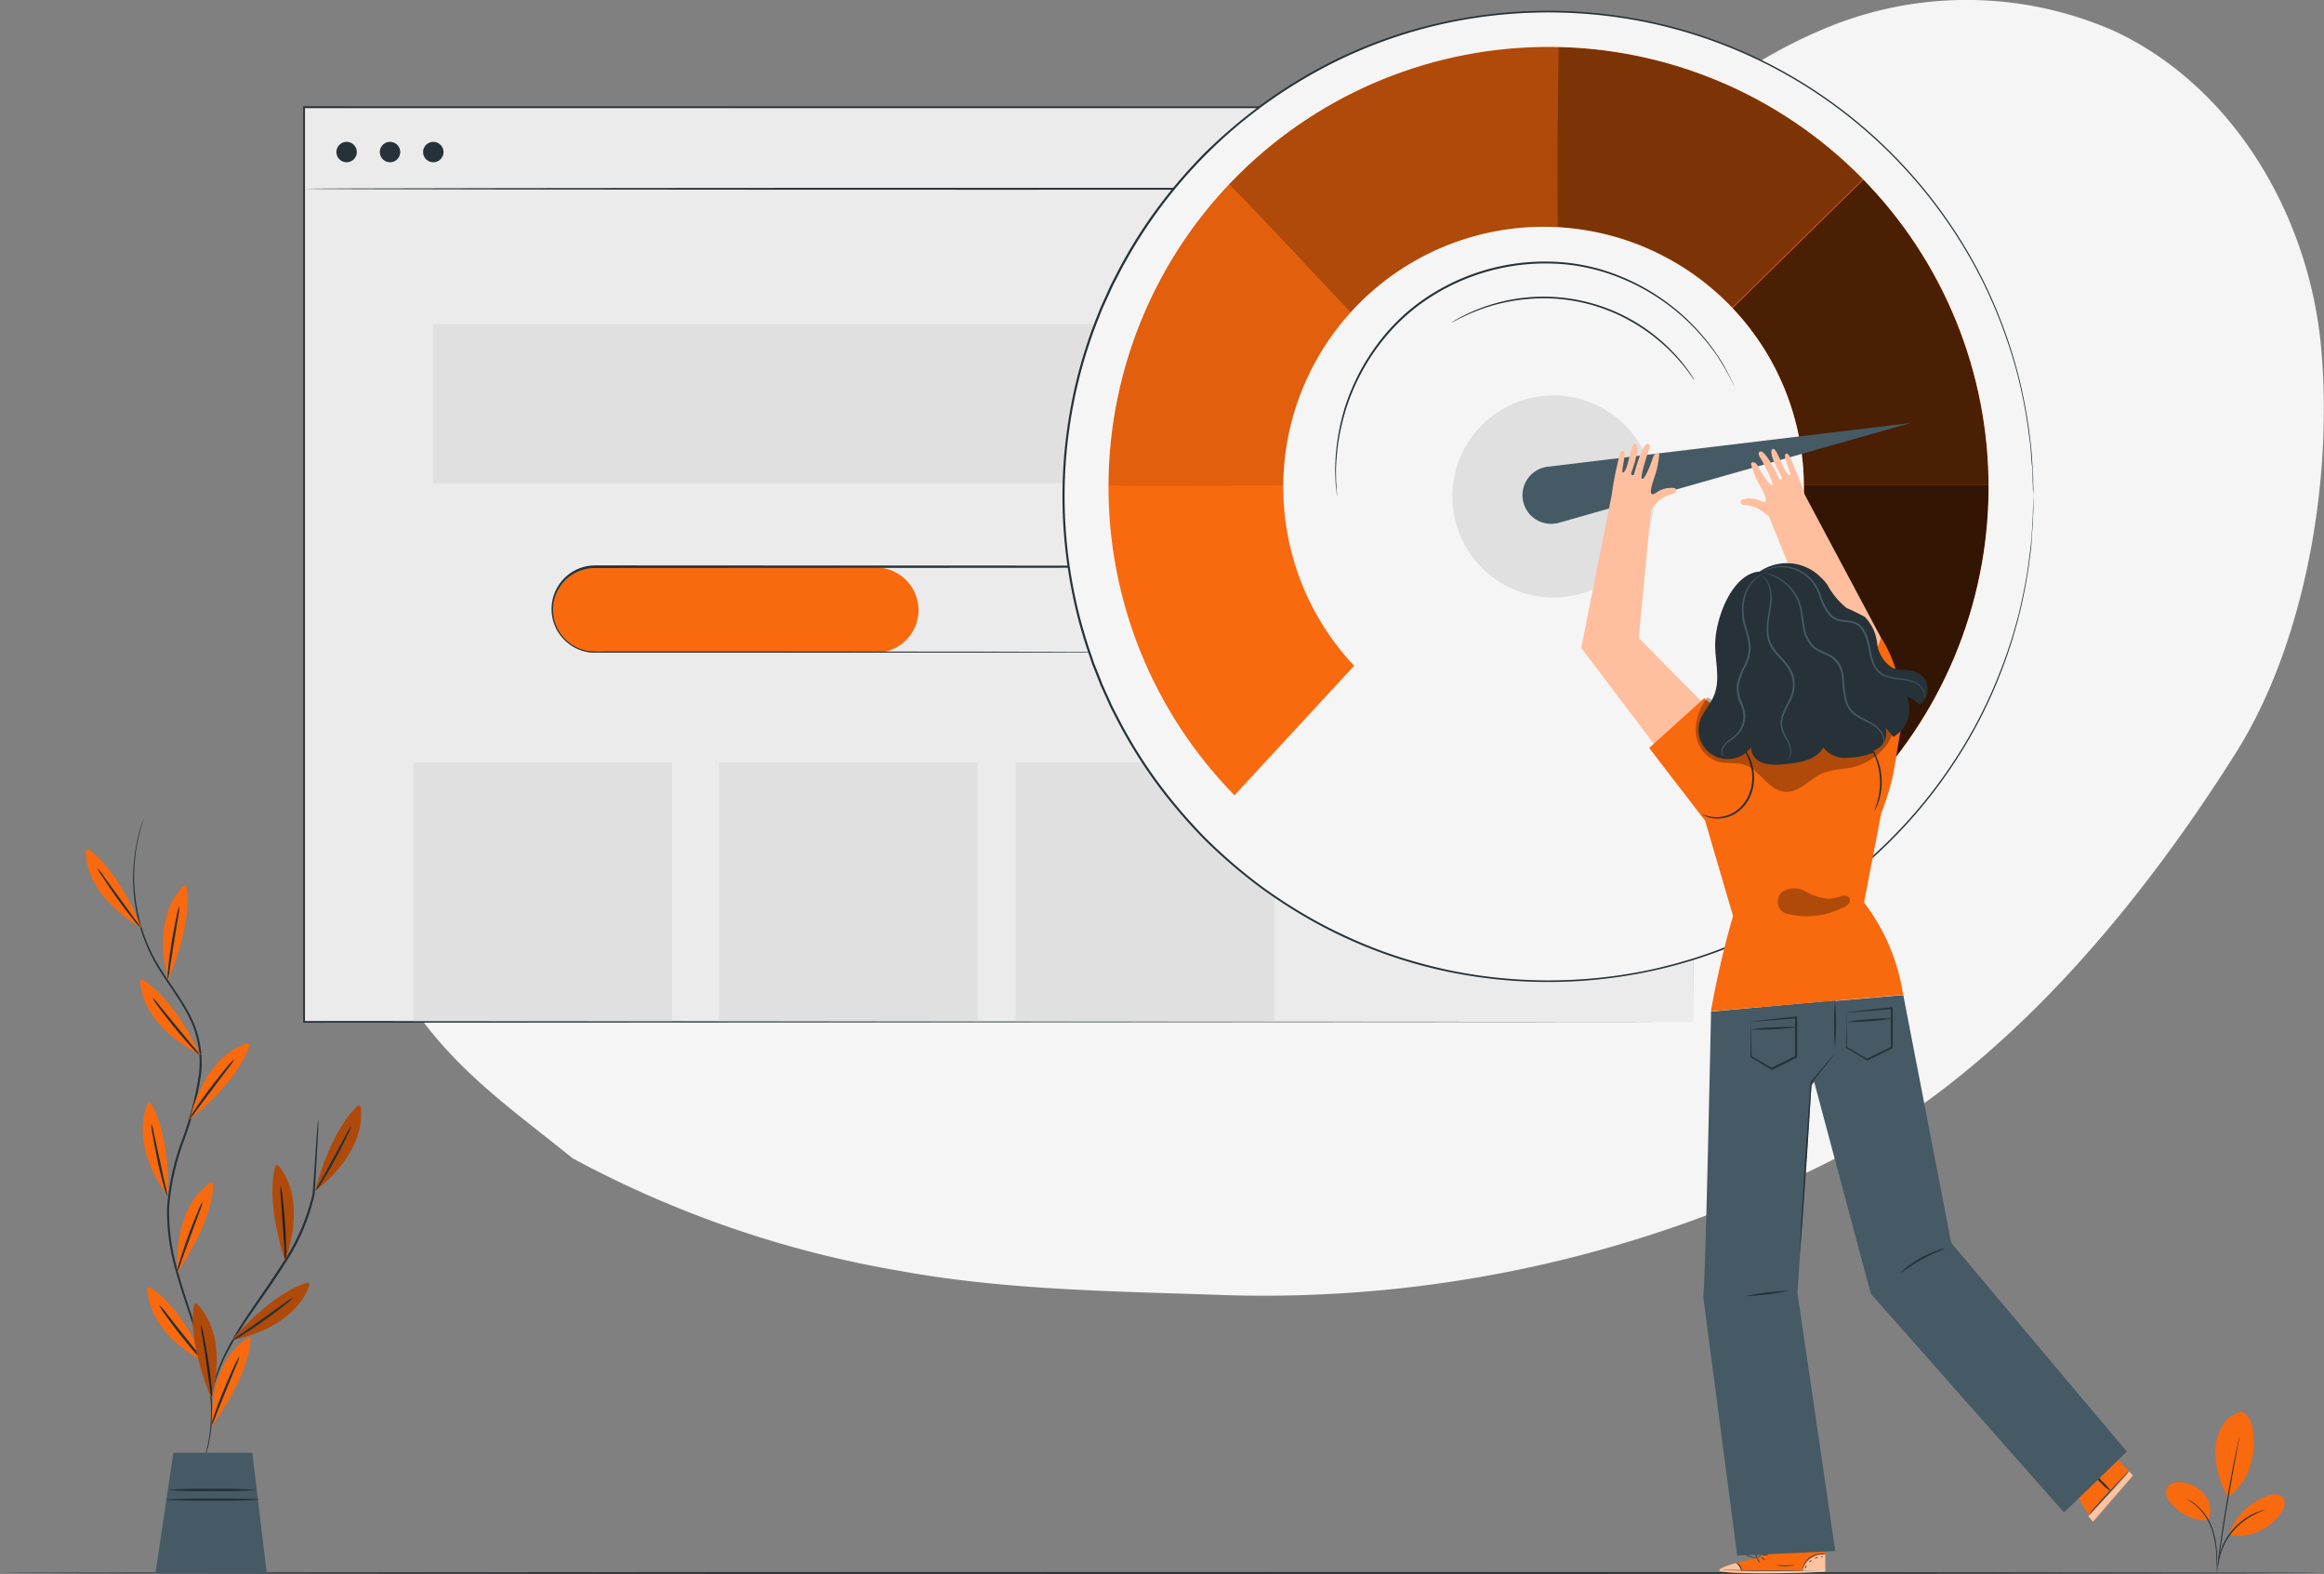 <svg xmlns="http://www.w3.org/2000/svg" xmlns:xlink="http://www.w3.org/1999/xlink" width="190.387" height="128.923" viewBox="0 0 190.387 128.923">
  <rect x="0" y="0" width="190.387" height="128.923" fill="#808080" stroke="none"/>
  <defs>
    <clipPath id="clip-path">
      <path id="Path_8520" data-name="Path 8520" d="M371.693,111.714a21.326,21.326,0,1,1,30.586.463l10.733,10.479a36.049,36.049,0,1,0-51.122-.333Z" transform="translate(-351.567 -61.022)" fill="none"/>
    </clipPath>
  </defs>
  <g id="Fast_loading-pana_2_" data-name="Fast loading-pana (2)" transform="translate(-51.37 -48.325)">
    <g id="background-simple--inject-1" transform="translate(79.752 48.325)">
      <g id="Group_8726" data-name="Group 8726" transform="translate(12.489 108.907)" opacity="0.4">
        <path id="Path_8493" data-name="Path 8493" d="M186.91,408.746h0l-.43-.4Z" transform="translate(-186.48 -408.35)" fill="#f5f5f5"/>
      </g>
      <path id="Path_8494" data-name="Path 8494" d="M290.081,50.895a30.014,30.014,0,0,0-22.863-.6,40.624,40.624,0,0,0-18.292,14.181c-4.235,5.714-7.32,12.469-12.917,16.852-7.9,6.189-18.936,6.238-28.87,4.84s-21.846-4.71-31.844-5.569c-12.947-1.1-29.645,11.132-30.077,27.588-.569,22.055,9.662,27.815,18.5,35.014a87.091,87.091,0,0,0,26.9,9.241c8.691,1.594,18.053,1.664,26.5,1.966a103.059,103.059,0,0,0,48.233-10.285c14.465-6.864,26.075-20.57,34.621-34.116,5.747-9.114,7.98-22.527,6.988-33.26S299.833,55.486,290.081,50.895Z" transform="translate(-145.195 -48.325)" fill="#f5f5f5"/>
    </g>
    <g id="Floor--inject-1" transform="translate(51.37 177.091)">
      <path id="Path_8495" data-name="Path 8495" d="M241.72,474.079c0,.042-42.616.079-95.169.079s-95.181-.036-95.181-.079S93.977,474,146.545,474,241.72,474.036,241.72,474.079Z" transform="translate(-51.37 -474)" fill="#263238"/>
    </g>
    <g id="Loading--inject-1" transform="translate(76.208 57.029)">
      <rect id="Rectangle_17003" data-name="Rectangle 17003" width="113.821" height="74.92" transform="translate(0.057 0.094)" fill="#ebebeb"/>
      <path id="Path_8496" data-name="Path 8496" d="M247.358,152.116c0-.514-.024-29.221-.064-74.923l.064.064H133.547l.079-.079V152.1l-.073-.073,113.821.073-113.821.07h-.073V77.1h.088l113.812.018h.061v.061C247.376,122.9,247.358,151.605,247.358,152.116Z" transform="translate(-133.48 -77.1)" fill="#263238"/>
      <path id="Path_8497" data-name="Path 8497" d="M247.491,99.269c0,.042-25.482.079-56.909.079s-56.912-.036-56.912-.079,25.476-.079,56.912-.079S247.491,99.226,247.491,99.269Z" transform="translate(-133.613 -92.508)" fill="#263238"/>
      <rect id="Rectangle_17004" data-name="Rectangle 17004" width="95.42" height="13.059" transform="translate(10.663 17.844)" fill="#e0e0e0"/>
      <rect id="Rectangle_17005" data-name="Rectangle 17005" width="21.184" height="21.184" transform="translate(9.03 53.742)" fill="#e0e0e0"/>
      <rect id="Rectangle_17006" data-name="Rectangle 17006" width="21.184" height="21.184" transform="translate(34.07 53.742)" fill="#e0e0e0"/>
      <rect id="Rectangle_17007" data-name="Rectangle 17007" width="21.184" height="21.184" transform="translate(58.364 53.742)" fill="#e0e0e0"/>
      <path id="Path_8498" data-name="Path 8498" d="M227.533,208.982H204.57a3.5,3.5,0,0,1-3.5-3.5h0a3.5,3.5,0,0,1,3.5-3.485h22.963a3.5,3.5,0,0,1,3.5,3.5h0a3.5,3.5,0,0,1-3.5,3.482Z" transform="translate(-180.624 -164.218)" fill="#f9690e"/>
      <path id="Path_8499" data-name="Path 8499" d="M254.137,208.584l.3-.021a2.934,2.934,0,0,0,.381-.061,3.477,3.477,0,0,0-.1-6.83,12.77,12.77,0,0,0-1.685-.051h-5.747l-42.988.024a3.418,3.418,0,0,0-.227,6.83c.487.024.992,0,1.485,0h11.413l19.327.018,13.029.024,3.542.015h0l-3.542.015-13.029.024H204.068a3.575,3.575,0,0,1,.236-7.142l42.988.021h5.747a11.661,11.661,0,0,1,1.7.061,3.536,3.536,0,0,1,2.846,4.2,3.6,3.6,0,0,1-.977,1.782,3.536,3.536,0,0,1-1.267.8,3.914,3.914,0,0,1-.514.145c-.154.021-.281.045-.384.051Z" transform="translate(-180.385 -163.82)" fill="#263238"/>
      <path id="Path_8510" data-name="Path 8510" d="M144.15,87.575a.835.835,0,1,1-.835-.835A.835.835,0,0,1,144.15,87.575Z" transform="translate(-139.758 -83.824)" fill="#263238"/>
      <path id="Path_8511" data-name="Path 8511" d="M155.91,87.575a.835.835,0,1,1-.835-.835A.835.835,0,0,1,155.91,87.575Z" transform="translate(-147.96 -83.824)" fill="#263238"/>
      <path id="Path_8512" data-name="Path 8512" d="M167.63,87.575a.835.835,0,1,1-.832-.835.835.835,0,0,1,.832.835Z" transform="translate(-156.135 -83.824)" fill="#263238"/>
    </g>
    <g id="Character--inject-1" transform="translate(138.415 49.209)">
      <circle id="Ellipse_1422" data-name="Ellipse 1422" cx="39.724" cy="39.724" r="39.724" transform="translate(0.083 0.059)" fill="#f5f5f5"/>
      <path id="Path_8513" data-name="Path 8513" d="M418.644,91.029s0-.218-.024-.644c0-.215-.015-.478-.024-.793a9.86,9.86,0,0,0-.054-1.1c-.054-.411-.07-.88-.112-1.388s-.133-1.068-.209-1.67a41.4,41.4,0,0,0-.8-4.114,40.2,40.2,0,0,0-1.627-4.988,38.034,38.034,0,0,0-2.765-5.59,40.135,40.135,0,0,0-10.079-11.28,39.569,39.569,0,0,0-16.7-7.411,40.25,40.25,0,0,0-15.542.178,39.044,39.044,0,0,0-10.436,3.818,41.529,41.529,0,0,0-4.885,3.095,39.739,39.739,0,0,0-11.625,13.628c-.227.463-.487.908-.69,1.388l-.647,1.416c-.384.965-.777,1.933-1.1,2.931a38.787,38.787,0,0,0-1.513,6.132,39.523,39.523,0,0,0,0,12.765,39.2,39.2,0,0,0,1.512,6.138l.254.741.124.372.142.363q.3.732.575,1.455l.641,1.416c.2.475.463.926.69,1.388a39.237,39.237,0,0,0,3.234,5.206,42.814,42.814,0,0,0,3.908,4.571,43.3,43.3,0,0,0,4.474,3.857,42.359,42.359,0,0,0,4.9,3.095,41.579,41.579,0,0,0,5.142,2.3,42.025,42.025,0,0,0,5.3,1.512A40.232,40.232,0,0,0,386.25,130a39.584,39.584,0,0,0,16.7-7.414,40.1,40.1,0,0,0,10.082-11.28,38.306,38.306,0,0,0,2.762-5.59,39.383,39.383,0,0,0,1.64-4.985c.375-1.534.638-2.91.808-4.114.073-.6.154-1.156.209-1.667s.076-.974.109-1.388.048-.78.054-1.1.018-.581.024-.793c0-.427.024-.644.024-.644v.644c0,.212,0,.478-.018.793s0,.684-.048,1.1-.064.877-.1,1.388-.127,1.068-.2,1.67a41.111,41.111,0,0,1-.8,4.123,39.017,39.017,0,0,1-1.615,5,38.091,38.091,0,0,1-2.768,5.623,40.2,40.2,0,0,1-10.088,11.323,39.6,39.6,0,0,1-16.749,7.432,40.463,40.463,0,0,1-15.6-.166,39.1,39.1,0,0,1-10.5-3.827,41.99,41.99,0,0,1-4.906-3.1,43.643,43.643,0,0,1-4.5-3.869,43.151,43.151,0,0,1-3.932-4.589,39.366,39.366,0,0,1-3.249-5.227c-.227-.463-.487-.907-.693-1.391l-.644-1.422c-.191-.487-.381-.971-.575-1.458l-.145-.366-.124-.372-.254-.747a38.755,38.755,0,0,1-1.512-6.162,39.594,39.594,0,0,1,0-12.814,38.719,38.719,0,0,1,1.512-6.159c.318-1,.714-1.969,1.1-2.94l.644-1.422c.206-.478.466-.929.693-1.391a39.138,39.138,0,0,1,3.249-5.224,42.5,42.5,0,0,1,3.932-4.589,43.575,43.575,0,0,1,4.5-3.848,41.6,41.6,0,0,1,4.906-3.116,39.1,39.1,0,0,1,10.5-3.827,40.323,40.323,0,0,1,15.594-.169,39.7,39.7,0,0,1,16.746,7.454A40.154,40.154,0,0,1,413.111,70.7a38.272,38.272,0,0,1,2.759,5.608,39.161,39.161,0,0,1,1.615,5c.372,1.537.629,2.919.8,4.123.073.6.151,1.159.2,1.67s.073.977.1,1.391.06.793.06,1.1,0,.581.018.8C418.644,90.8,418.644,91.029,418.644,91.029Z" transform="translate(-339.125 -51.246)" fill="#263238"/>
      <g id="Group_8732" data-name="Group 8732" transform="translate(3.764 2.957)" clip-path="url(#clip-path)">
        <path id="Path_8514" data-name="Path 8514" d="M371.693,111.714a21.326,21.326,0,1,1,30.586.463l10.733,10.479a36.049,36.049,0,1,0-51.122-.333Z" transform="translate(-351.567 -61.022)" fill="#f9690e"/>
        <g id="Group_8727" data-name="Group 8727" transform="translate(47.042 35.876)" opacity="0.8">
          <path id="Path_8515" data-name="Path 8515" d="M514.945,179.62h19.387s-1.96,15.781-2.353,16.075-11.861,13.528-11.861,13.528L507.08,193.735Z" transform="translate(-507.08 -179.62)"/>
        </g>
        <g id="Group_8728" data-name="Group 8728" transform="translate(49.677 9.356)" opacity="0.7">
          <path id="Path_8516" data-name="Path 8516" d="M515.79,105.417,529.508,91.95l9.659,14.411,1.289,12.109h-19.2l-3.5-7.7Z" transform="translate(-515.79 -91.95)"/>
        </g>
        <g id="Group_8729" data-name="Group 8729" transform="translate(36.784 -1.471)" opacity="0.5">
          <path id="Path_8517" data-name="Path 8517" d="M473.271,75.568c-.233-.393,0-19.408,0-19.408l11.822,1.485,14.556,9.4L485.665,80.762l-8.806-1.274Z" transform="translate(-473.168 -56.16)"/>
        </g>
        <g id="Group_8730" data-name="Group 8730" transform="translate(8.728 -1.459)" opacity="0.3">
          <path id="Path_8518" data-name="Path 8518" d="M380.42,67.755c.3.1,13.038,13.721,13.038,13.721l11.371-4.507,3.648-4.537.1-16.232-13.552,1.485Z" transform="translate(-380.42 -56.2)"/>
        </g>
        <g id="Group_8731" data-name="Group 8731" transform="translate(-1.282 10.986)" opacity="0.1">
          <path id="Path_8519" data-name="Path 8519" d="M347.33,122.23c.3.2,21.565,0,21.565,0l-.375-14L358.253,97.34l-7,8.325Z" transform="translate(-347.33 -97.34)"/>
        </g>
      </g>
      <circle id="Ellipse_1423" data-name="Ellipse 1423" cx="8.276" cy="8.276" r="8.276" transform="translate(31.933 31.506)" fill="#e0e0e0"/>
      <path id="Path_8521" data-name="Path 8521" d="M463.783,169.447h0a2.347,2.347,0,0,0,2.895,1.6l28.786-8.167-29.708,3.576a2.35,2.35,0,0,0-1.972,2.992Z" transform="translate(-426.009 -129.111)" fill="#455a64"/>
      <path id="Path_8529" data-name="Path 8529" d="M613.94,445.366l1.286,2.075,3.273-3.781-1.724-1.83Z" transform="translate(-530.809 -323.679)" fill="#f9690e"/>
      <path id="Path_8530" data-name="Path 8530" d="M620.329,446.6a3,3,0,0,1-.439.584c-.3.345-.7.808-1.174,1.31l-1.21,1.277a3.4,3.4,0,0,1-.526.505,3.349,3.349,0,0,1,.442-.581c.3-.345.708-.808,1.174-1.31l1.21-1.277A3.614,3.614,0,0,1,620.329,446.6Z" transform="translate(-532.929 -327.006)" fill="#263238"/>
      <path id="Path_8531" data-name="Path 8531" d="M618.09,447.25a3.4,3.4,0,0,1,.8.684,3.567,3.567,0,0,1,.693.8,3.541,3.541,0,0,1-.8-.684A3.667,3.667,0,0,1,618.09,447.25Z" transform="translate(-533.704 -327.46)" fill="#263238"/>
      <g id="Group_8733" data-name="Group 8733" transform="translate(84.023 119.633)" opacity="0.6">
        <path id="Path_8532" data-name="Path 8532" d="M617.283,450.859l3.273-3.781-.324-.348L616.89,450.4l.351.42" transform="translate(-616.89 -446.73)" fill="#fff"/>
      </g>
      <path id="Path_8533" data-name="Path 8533" d="M520.574,468.731v-.511l5.17.039v1.682l-.3.018c-1.422.067-7.23.239-8.167-.033C516.19,469.621,520.574,468.731,520.574,468.731Z" transform="translate(-463.264 -342.086)" fill="#f9690e"/>
      <g id="Group_8734" data-name="Group 8734" transform="translate(60.613 126.446)" opacity="0.6">
        <path id="Path_8534" data-name="Path 8534" d="M539.5,470.613a1.642,1.642,0,0,1,.665-1.016,1.833,1.833,0,0,1,1.21-.339v1.337Z" transform="translate(-539.5 -469.252)" fill="#fff"/>
      </g>
      <g id="Group_8735" data-name="Group 8735" transform="translate(53.803 127.15)" opacity="0.6">
        <path id="Path_8535" data-name="Path 8535" d="M518.353,471.58s-1.537.4-1.349.638,6.065.266,8.658.067v-.106l-6.855.018S518.652,471.592,518.353,471.58Z" transform="translate(-516.987 -471.58)" fill="#fff"/>
      </g>
      <path id="Path_8536" data-name="Path 8536" d="M525.773,473.431h-.345l-.935.033c-.79.021-1.882.039-3.089.033s-2.3-.03-3.089-.06l-.935-.042-.254-.015h.254l.935.021c.793.021,1.882.039,3.089.045s2.3,0,3.089,0l.935-.015h.345Z" transform="translate(-463.221 -345.685)" fill="#263238"/>
      <path id="Path_8537" data-name="Path 8537" d="M521.912,472.14a1.816,1.816,0,0,0-.169-.417,1.944,1.944,0,0,0-.3-.333.662.662,0,0,1,.369.3A.605.605,0,0,1,521.912,472.14Z" transform="translate(-466.29 -344.297)" fill="#263238"/>
      <path id="Path_8538" data-name="Path 8538" d="M527.38,470.609a1.165,1.165,0,0,1-.16-.185c-.076-.109-.121-.209-.106-.215s.085.073.16.185S527.4,470.6,527.38,470.609Z" transform="translate(-470.245 -343.474)" fill="#263238"/>
      <path id="Path_8539" data-name="Path 8539" d="M528.674,470.232a.767.767,0,0,1-.182-.115c-.088-.076-.148-.145-.136-.157a.45.45,0,0,1,.178.115C528.623,470.151,528.686,470.22,528.674,470.232Z" transform="translate(-471.113 -343.3)" fill="#263238"/>
      <path id="Path_8540" data-name="Path 8540" d="M529.055,469.3a.644.644,0,0,1-.269.03.668.668,0,0,1-.266-.027.584.584,0,0,1,.266-.03A.628.628,0,0,1,529.055,469.3Z" transform="translate(-471.228 -342.816)" fill="#263238"/>
      <path id="Path_8541" data-name="Path 8541" d="M529.205,468.318a.58.58,0,0,1-.3.079.55.55,0,0,1-.3-.039,1.655,1.655,0,0,1,.3-.018A1.388,1.388,0,0,1,529.205,468.318Z" transform="translate(-471.284 -342.154)" fill="#263238"/>
      <path id="Path_8542" data-name="Path 8542" d="M525.23,469.156a.908.908,0,0,1-.33,0,1.969,1.969,0,0,1-.351-.073.994.994,0,0,1-.2-.079.163.163,0,0,1-.082-.1.118.118,0,0,1,.051-.121.638.638,0,0,1,.75.166.577.577,0,0,1,.106.206v.085a.772.772,0,0,0-.148-.263.605.605,0,0,0-.278-.172.544.544,0,0,0-.4.024c-.052.033-.033.091.024.124a1.016,1.016,0,0,0,.188.076,2.763,2.763,0,0,0,.339.085C525.091,469.147,525.23,469.147,525.23,469.156Z" transform="translate(-468.259 -342.442)" fill="#263238"/>
      <path id="Path_8543" data-name="Path 8543" d="M527.078,468.823a.269.269,0,0,1-.036-.212.493.493,0,0,1,.091-.224.339.339,0,0,1,.278-.157.121.121,0,0,1,.1.142.338.338,0,0,1-.057.139.981.981,0,0,1-.157.185.5.5,0,0,1-.191.124,1.822,1.822,0,0,0,.157-.151,1.207,1.207,0,0,0,.142-.185c.045-.067.076-.181,0-.2s-.166.07-.218.13a.451.451,0,0,0-.1.2A.78.78,0,0,0,527.078,468.823Z" transform="translate(-470.192 -342.093)" fill="#263238"/>
      <path id="Path_8544" data-name="Path 8544" d="M541.349,469.1h-.381a1.746,1.746,0,0,0-.832.3,1.513,1.513,0,0,0-.523.681c-.082.2-.091.342-.1.339a.263.263,0,0,1,0-.1,1.244,1.244,0,0,1,.061-.257,1.513,1.513,0,0,1,.526-.711,1.682,1.682,0,0,1,.868-.3,1.574,1.574,0,0,1,.284,0A.375.375,0,0,1,541.349,469.1Z" transform="translate(-478.89 -342.664)" fill="#263238"/>
      <path id="Path_8545" data-name="Path 8545" d="M533.883,472.181a4.48,4.48,0,0,1-1.513,0c0-.018.336,0,.75,0S533.88,472.166,533.883,472.181Z" transform="translate(-473.914 -344.844)" fill="#263238"/>
      <path id="Path_8546" data-name="Path 8546" d="M540.353,472.207s-.027.067-.063.139-.051.133-.07.133-.027-.076,0-.157S540.344,472.2,540.353,472.207Z" transform="translate(-479.377 -344.867)" fill="#263238"/>
      <path id="Path_8547" data-name="Path 8547" d="M541.548,470.764a.291.291,0,0,1-.076.109c-.054.048-.106.082-.118.07s.021-.061.076-.109S541.527,470.752,541.548,470.764Z" transform="translate(-480.179 -343.859)" fill="#263238"/>
      <path id="Path_8548" data-name="Path 8548" d="M543.1,470.045c0,.015-.073.015-.148.039s-.13.064-.145.051.03-.076.124-.106S543.1,470.03,543.1,470.045Z" transform="translate(-481.189 -343.34)" fill="#263238"/>
      <path id="Path_8549" data-name="Path 8549" d="M544.7,469.776c0,.015-.024.039-.067.055s-.082.018-.088,0,.024-.039.067-.055A.1.1,0,0,1,544.7,469.776Z" transform="translate(-482.408 -343.165)" fill="#263238"/>
      <path id="Path_8550" data-name="Path 8550" d="M492.29,192.45l-7.983-8.089,1.013-10.536.181-.209c.1-.115.212-.242.345-.381a1.993,1.993,0,0,1,.529-.387,3.161,3.161,0,0,1,.762-.3c.251-.033.333-.351.133-.457a2.129,2.129,0,0,0-1.579.411c-.69.436-.269-.759-.127-1.21a7.582,7.582,0,0,0,.427-1.963c-.145-.215-.411-.094-.548.345s-.629,1.739-.859,1.658.541-2.305.541-2.305.242-.448-.021-.551c-.472-.188-1.11,2.232-1.168,2.462-.036.16-.3.082-.239-.088s.817-2.2.336-2.4c-.366-.148-.544,1.984-.938,2.323s.3-1.606-.054-1.733c-.133-.048-.242-.067-.478,1.1a23.551,23.551,0,0,0-.454,2.444h0L479.6,185.178l7.865,10.4Z" transform="translate(-437.107 -132.993)" fill="#ffbe9d"/>
      <path id="Path_8551" data-name="Path 8551" d="M526.461,170.283c-.33.188.7,1.978.254,1.718s-1-2.332-1.337-2.117c-.439.278.678,2.133.759,2.3s-.154.284-.221.13c-.1-.218-1.159-2.48-1.588-2.214-.239.148.079.548.079.548s1.149,2.051.944,2.169-.929-1.059-1.143-1.476-.493-.481-.6-.242a7.473,7.473,0,0,0,.771,1.854c.221.405.844,1.512.088,1.21a2.136,2.136,0,0,0-1.624-.121c-.175.139-.039.436.212.424a3.115,3.115,0,0,1,.8.163,1.95,1.95,0,0,1,.6.3c.154.112.287.218.405.3l.218.172,4.314,10.636-3.917,9.12,6.074,2.263,2.722-12.064-6.259-11.737h0a23.142,23.142,0,0,0-.886-2.32C526.688,170.177,526.585,170.211,526.461,170.283Z" transform="translate(-467.21 -133.986)" fill="#ffbe9d"/>
      <path id="Path_8552" data-name="Path 8552" d="M532.928,338.068,529,317.77l-5.572.481V318.2l-10.176.923s-.478,23.31-.647,23.31l2.789,21.25h0l8.034-.366-3.1-21.154,1.143-16.973.23-.3,4.64,17.348,15.83,17.914,5.142-4.985Z" transform="translate(-460.124 -237.147)" fill="#455a64"/>
      <path id="Path_8553" data-name="Path 8553" d="M538.777,350.227a.7.7,0,0,1,0-.175c0-.13,0-.3.018-.5.021-.451.055-1.068.094-1.815.1-1.558.23-3.672.375-6.011.148-2.117.284-4.06.387-5.542v-.018h0l1.395-1.658.387-.445c.091-.1.139-.154.145-.148a1.207,1.207,0,0,1-.118.169l-.363.466-1.349,1.67v-.033c-.094,1.482-.215,3.421-.348,5.542-.163,2.338-.3,4.45-.42,6.008-.061.753-.109,1.367-.145,1.815-.021.2-.036.363-.048.493A.683.683,0,0,1,538.777,350.227Z" transform="translate(-478.379 -248.411)" fill="#263238"/>
      <path id="Path_8554" data-name="Path 8554" d="M548.159,319.2a24.027,24.027,0,0,1,0,3.884,24,24,0,0,1,0-3.884Z" transform="translate(-484.872 -238.145)" fill="#263238"/>
      <path id="Path_8555" data-name="Path 8555" d="M525.514,324a1.112,1.112,0,0,1,.251-.042l.741-.088c.644-.076,1.573-.178,2.686-.3h.076v3.349l-.042.021-.057.027-1.933.968-.039.018-.033-.021-1.682-1-.03-.021v-.033c0-.862.024-1.579.03-2.117l.018-.569a.809.809,0,0,1,0-.191,1.93,1.93,0,0,1,.015.215v.584c0,.52.018,1.225.033,2.072l-.033-.057,1.694.977h-.07l1.939-.962.057-.03-.045.073v-3.225l.079.07c-1.089.1-2,.169-2.653.218l-.759.054Q525.635,324,525.514,324Z" transform="translate(-469.087 -241.193)" fill="#263238"/>
      <path id="Path_8556" data-name="Path 8556" d="M551.386,321.483a1.294,1.294,0,0,1,.251-.039l.741-.091c.644-.076,1.573-.178,2.686-.3h.076V324.4l-.045.021-.057.03-1.942.956-.036.015-.036-.018-1.682-1-.03-.018v-.024c0-.862.024-1.579.033-2.117v-.572a.857.857,0,0,1,0-.191,2,2,0,0,1,.015.215v.584c0,.52.018,1.225.033,2.072l-.033-.054,1.694.977h-.021l1.939-.962.057-.027-.045.07v-3.222l.076.07c-1.089.1-2,.169-2.653.218l-.759.054A2.194,2.194,0,0,1,551.386,321.483Z" transform="translate(-487.125 -239.435)" fill="#263238"/>
      <path id="Path_8557" data-name="Path 8557" d="M529.417,326.421a22.505,22.505,0,0,1-3.757.175,11.04,11.04,0,0,1,1.875-.166A11.429,11.429,0,0,1,529.417,326.421Z" transform="translate(-469.234 -243.157)" fill="#263238"/>
      <path id="Path_8558" data-name="Path 8558" d="M555.247,324.108a22.164,22.164,0,0,1-3.687.281,10.7,10.7,0,0,1,1.836-.221A11.226,11.226,0,0,1,555.247,324.108Z" transform="translate(-487.299 -241.558)" fill="#263238"/>
      <path id="Path_8559" data-name="Path 8559" d="M527.574,397.83a21.44,21.44,0,0,1-3.654.448A21.437,21.437,0,0,1,527.574,397.83Z" transform="translate(-468.02 -292.989)" fill="#263238"/>
      <path id="Path_8560" data-name="Path 8560" d="M569.736,386.32c0,.045-.871.354-1.872.908s-1.73,1.146-1.764,1.11a2.06,2.06,0,0,1,.451-.42,9.137,9.137,0,0,1,1.237-.829,9.269,9.269,0,0,1,1.352-.605A1.924,1.924,0,0,1,569.736,386.32Z" transform="translate(-497.441 -284.961)" fill="#263238"/>
      <path id="Path_8561" data-name="Path 8561" d="M445.818,129.709a1.071,1.071,0,0,1-.057-.112l-.163-.333c-.07-.145-.151-.333-.26-.541l-.393-.723c-.151-.266-.342-.554-.538-.874s-.448-.644-.708-1a19.058,19.058,0,0,0-2-2.2,17.5,17.5,0,0,0-6.634-3.869,15.891,15.891,0,0,0-4.5-.729,17.415,17.415,0,0,0-9.359,2.49,16.108,16.108,0,0,0-3.539,2.871,17.544,17.544,0,0,0-3.836,6.655,19.331,19.331,0,0,0-.641,2.9c-.051.433-.091.841-.118,1.21s-.036.717-.033,1.025,0,.581.018.82.033.439.042.6.021.278.027.369a1,1,0,0,1,0,.127.841.841,0,0,1-.021-.124c0-.091-.024-.215-.039-.369s-.045-.363-.061-.605-.018-.514-.03-.823,0-.653.018-1.032.057-.783.106-1.21a18.844,18.844,0,0,1,.605-2.928,17.563,17.563,0,0,1,3.836-6.718,16.071,16.071,0,0,1,3.566-2.9,17.472,17.472,0,0,1,9.441-2.514,16.032,16.032,0,0,1,4.537.744,17.545,17.545,0,0,1,6.67,3.932,19.041,19.041,0,0,1,1.993,2.229c.26.357.493.693.7,1.01s.381.6.529.883l.381.732c.106.212.182.4.248.551s.112.257.148.339A.815.815,0,0,1,445.818,129.709Z" transform="translate(-390.635 -98.626)" fill="#263238"/>
      <path id="Path_8562" data-name="Path 8562" d="M464.337,135.493a.989.989,0,0,1-.142-.178c-.091-.121-.209-.3-.387-.532a15.275,15.275,0,0,0-1.6-1.815,15.073,15.073,0,0,0-2.843-2.154,14.462,14.462,0,0,0-8.391-1.981,15.125,15.125,0,0,0-3.506.653,15.341,15.341,0,0,0-2.241.908c-.257.118-.448.233-.584.3a1.461,1.461,0,0,1-.209.1,1.108,1.108,0,0,1,.194-.127,5.766,5.766,0,0,1,.572-.327,13.746,13.746,0,0,1,2.232-.95,14.635,14.635,0,0,1,14.856,3.509,13.849,13.849,0,0,1,1.573,1.845c.172.23.281.423.366.551A2.033,2.033,0,0,1,464.337,135.493Z" transform="translate(-412.575 -105.245)" fill="#263238"/>
      <path id="Path_8563" data-name="Path 8563" d="M517.009,235.381l-1.407,7.311a16.477,16.477,0,0,1,3.2,7.562l-15.748,1.355a76.914,76.914,0,0,1,1.815-7.817l-2.287-7.8L498,230.033l4.538-4.1c-.088.23,4.262,2.747,4.262,2.747l6.25.054a5.056,5.056,0,0,1,.908.178L517.009,221a11.341,11.341,0,0,1,1.57,7.735c-.566,3.025-.457,3.742-1.57,6.655" transform="translate(-449.941 -169.65)" fill="#f9690e"/>
      <path id="Path_8564" data-name="Path 8564" d="M515.554,250.18a1.27,1.27,0,0,1,.23.272,4.54,4.54,0,0,1,.472.859,4.181,4.181,0,0,1,.3,1.422,3.588,3.588,0,0,1-.372,1.745,3.1,3.1,0,0,1-1.21,1.313,2.856,2.856,0,0,1-1.41.378,2.474,2.474,0,0,1-.962-.185,1.514,1.514,0,0,1-.239-.124c-.051-.03-.079-.051-.076-.054a3.137,3.137,0,0,0,1.277.251,2.868,2.868,0,0,0,1.337-.39,3.049,3.049,0,0,0,1.14-1.258,3.543,3.543,0,0,0,.369-1.67,4.3,4.3,0,0,0-.272-1.385,8.876,8.876,0,0,0-.587-1.174Z" transform="translate(-459.908 -190.003)" fill="#263238"/>
      <path id="Path_8565" data-name="Path 8565" d="M558.063,255.436c-.027,0,.109-.3.242-.783a5.681,5.681,0,0,0-.3-3.833c-.209-.46-.387-.72-.366-.735s.061.054.148.169a3.51,3.51,0,0,1,.3.517,5.139,5.139,0,0,1,.312,3.914,3.447,3.447,0,0,1-.23.563C558.114,255.376,558.072,255.443,558.063,255.436Z" transform="translate(-491.536 -189.935)" fill="#263238"/>
      <g id="Group_8736" data-name="Group 8736" transform="translate(58.594 71.889)" opacity="0.3">
        <path id="Path_8566" data-name="Path 8566" d="M538.647,289.612a.626.626,0,0,0-.626-.079,4.773,4.773,0,0,1-1.059.218,4.883,4.883,0,0,1-1.906-.626,1.807,1.807,0,0,0-1.906.085,1.086,1.086,0,0,0-.16,1.349,1.059,1.059,0,0,0,.659.43h0a6.551,6.551,0,0,0,4.465-.5,1.162,1.162,0,0,0,.505-.318A.439.439,0,0,0,538.647,289.612Z" transform="translate(-532.826 -288.897)"/>
      </g>
      <g id="Group_8737" data-name="Group 8737" transform="translate(51.883 55.165)" opacity="0.3">
        <path id="Path_8567" data-name="Path 8567" d="M511.617,234.672a4.253,4.253,0,0,0-.971,2.943,2.685,2.685,0,0,0,1.839,2.347c.7.185,1.467.018,2.154.251,1.267.427,1.939,2.087,3.273,2.205,1.21.109,2.084-1.11,3.209-1.558a8.711,8.711,0,0,1,1.842-.357,4.958,4.958,0,0,0,3.285-1.885,3.17,3.17,0,0,0,.091-3.63,4.572,4.572,0,0,0-3.757-1.379,15.794,15.794,0,0,0-6.116,1.234,3.863,3.863,0,0,0-1.162.681,1.579,1.579,0,0,0-.554,1.192" transform="translate(-510.639 -233.61)"/>
      </g>
      <path id="Path_8568" data-name="Path 8568" d="M530.13,210.968a1.567,1.567,0,0,0-.98-1.249c-.605-.233-1.319-.067-1.912-.33A2.719,2.719,0,0,1,526,207.4a3.692,3.692,0,0,0-1-2.16,14.941,14.941,0,0,0-1.512-.744,6.256,6.256,0,0,1-1.57-1.9,3.8,3.8,0,0,0-.644-.7l-.027-.039a3.935,3.935,0,0,0-4.937-.3l.045-.042c-2.2.166-3.6,3.724-3.63,5.977,0,1.4.439,2.871-.091,4.168-.3.756-.926,1.364-1.162,2.145a2.384,2.384,0,0,0,4.19,2.117,1.38,1.38,0,0,0,.977,1.27,4.014,4.014,0,0,0,1.7.1c1.21-.1,2.632-.3,3.258-1.364a2.2,2.2,0,0,0,2,.835,6.126,6.126,0,0,0,2.154-.442,1.072,1.072,0,0,1-.079-.124,2.023,2.023,0,0,0,.327-.157,1.474,1.474,0,0,0,.669-1.748l.659.765a2.632,2.632,0,0,0,1.1-3.327,3.2,3.2,0,0,1,1.037.693A1.576,1.576,0,0,0,530.13,210.968Z" transform="translate(-459.262 -155.58)" fill="#263238"/>
      <path id="Path_8569" data-name="Path 8569" d="M541.86,212.464a1.089,1.089,0,0,0-.142-.714,1.467,1.467,0,0,0-.638-.566,3.544,3.544,0,0,0-1.122-.26,4.565,4.565,0,0,1-1.4-.3,1.691,1.691,0,0,1-.641-.505,2.491,2.491,0,0,1-.39-.768c-.188-.557-.23-1.171-.414-1.754a2.641,2.641,0,0,0-.411-.826,1.337,1.337,0,0,0-.759-.49c-.3-.076-.641-.07-.971-.136a1.567,1.567,0,0,1-.865-.469,4.417,4.417,0,0,1-.844-1.615,3.586,3.586,0,0,0-.814-1.364,3.225,3.225,0,0,0-3.155-.868,6.43,6.43,0,0,0-.708.251.951.951,0,0,1,.169-.1,2.975,2.975,0,0,1,.523-.209,3.258,3.258,0,0,1,2.051.06,3.327,3.327,0,0,1,1.21.774,3.629,3.629,0,0,1,.859,1.407,4.27,4.27,0,0,0,.82,1.558,1.422,1.422,0,0,0,.784.427c.3.061.638.051.977.136a1.512,1.512,0,0,1,.847.557,2.667,2.667,0,0,1,.433.877c.191.6.227,1.21.408,1.754a1.833,1.833,0,0,0,.947,1.21,4.471,4.471,0,0,0,1.361.3,3.518,3.518,0,0,1,1.149.3,1.479,1.479,0,0,1,.65.605,1.013,1.013,0,0,1,.133.551.627.627,0,0,1-.042.178Z" transform="translate(-471.27 -156.138)" fill="#455a64"/>
      <path id="Path_8570" data-name="Path 8570" d="M538.342,218.073a1.028,1.028,0,0,0,.166-.1.826.826,0,0,0,.3-.442,1.176,1.176,0,0,0-.051-.841,2.039,2.039,0,0,0-.8-.8c-.363-.23-.811-.4-1.252-.684a2.334,2.334,0,0,1-.605-.538,2.262,2.262,0,0,1-.39-.783,12.808,12.808,0,0,1-.233-1.815,2.24,2.24,0,0,0-.8-1.64c-.538-.372-1.21-.478-1.691-.968a3.139,3.139,0,0,1-.735-1.673c-.094-.575-.133-1.122-.263-1.612a3.717,3.717,0,0,0-.605-1.258,4,4,0,0,0-1.588-1.255c-.448-.185-.717-.221-.714-.239a.853.853,0,0,1,.194.024,3.294,3.294,0,0,1,.544.16,3.905,3.905,0,0,1,1.652,1.243,3.751,3.751,0,0,1,.644,1.292c.139.5.181,1.056.281,1.618a2.982,2.982,0,0,0,.7,1.594c.42.445,1.1.554,1.673.947a1.833,1.833,0,0,1,.626.8,3.59,3.59,0,0,1,.236.947,12.684,12.684,0,0,0,.218,1.788,2.076,2.076,0,0,0,.348.732,2.2,2.2,0,0,0,.572.514c.424.275.871.457,1.243.7a2.077,2.077,0,0,1,.82.862,1.21,1.21,0,0,1,.03.908.856.856,0,0,1-.345.448A.505.505,0,0,1,538.342,218.073Z" transform="translate(-471.619 -157.388)" fill="#455a64"/>
      <path id="Path_8571" data-name="Path 8571" d="M530.514,219.035a1.047,1.047,0,0,0,.2-.6,1.727,1.727,0,0,0-.157-.72c-.115-.269-.3-.551-.46-.908a1.794,1.794,0,0,1-.127-1.21,6.632,6.632,0,0,1,.557-1.295,3.024,3.024,0,0,0,.4-1.44,2.511,2.511,0,0,0-.529-1.491c-.333-.448-.744-.826-1.068-1.267a2.888,2.888,0,0,1-.393-.7,2.822,2.822,0,0,1-.154-.759,6.157,6.157,0,0,1,.109-1.407,11.712,11.712,0,0,0,.172-1.21,2.8,2.8,0,0,0-.321-1.679,2.47,2.47,0,0,0-.408-.49.529.529,0,0,1,.139.1,1.511,1.511,0,0,1,.321.36,2.777,2.777,0,0,1,.381,1.718,12.164,12.164,0,0,1-.154,1.21,5.967,5.967,0,0,0-.094,1.373,2.612,2.612,0,0,0,.151.72,2.749,2.749,0,0,0,.375.666c.3.423.726.8,1.071,1.264a2.671,2.671,0,0,1,.557,1.582,3.176,3.176,0,0,1-.421,1.512,6.789,6.789,0,0,0-.56,1.264,1.669,1.669,0,0,0,.1,1.146c.148.336.327.626.439.908a1.761,1.761,0,0,1,.136.759.944.944,0,0,1-.145.463.487.487,0,0,1-.115.142Z" transform="translate(-471.096 -157.688)" fill="#455a64"/>
      <path id="Path_8572" data-name="Path 8572" d="M517.7,218.746a.35.35,0,0,1-.088-.145.747.747,0,0,1,0-.49,1.318,1.318,0,0,1,.46-.623,6.619,6.619,0,0,0,.774-.638,2.087,2.087,0,0,0,.5-1.068,2.448,2.448,0,0,0-.215-1.34,3.124,3.124,0,0,1-.3-1.546,5.385,5.385,0,0,1,.575-1.588,3.328,3.328,0,0,0,.405-1.567,6.782,6.782,0,0,0-.327-1.512,4.591,4.591,0,0,1-.073-2.638,2.97,2.97,0,0,1,.986-1.479,2.311,2.311,0,0,1,.411-.26.584.584,0,0,1,.16-.061,4.439,4.439,0,0,0-.541.366,2.985,2.985,0,0,0-.907,1.464,4.558,4.558,0,0,0,.106,2.565,6.657,6.657,0,0,1,.342,1.534,3.419,3.419,0,0,1-.417,1.643,5.462,5.462,0,0,0-.563,1.54,2.986,2.986,0,0,0,.3,1.476,3.787,3.787,0,0,1,.209.708,2.116,2.116,0,0,1,0,.7,2.178,2.178,0,0,1-.545,1.122,5.738,5.738,0,0,1-.8.632,1.3,1.3,0,0,0-.457.575.738.738,0,0,0-.033.46C517.681,218.694,517.718,218.742,517.7,218.746Z" transform="translate(-463.593 -157.646)" fill="#455a64"/>
    </g>
    <g id="Plants--inject-1" transform="translate(58.388 115.402)">
      <path id="Path_8573" data-name="Path 8573" d="M92.739,323.555a.643.643,0,0,1,.054-.133l.178-.384a9.516,9.516,0,0,0,.529-1.531,13.537,13.537,0,0,0-.045-5.911,31.643,31.643,0,0,0-1.1-3.969c-.463-1.41-1-2.9-1.443-4.519a17.478,17.478,0,0,1-.711-5.2,20.071,20.071,0,0,1,1.21-5.5,26.472,26.472,0,0,0,1.4-5.418,8.24,8.24,0,0,0-.98-5c-.793-1.461-1.788-2.707-2.535-4a13.994,13.994,0,0,1-1.512-3.845,14.305,14.305,0,0,1-.094-5.959,11.137,11.137,0,0,1,.6-2.118.817.817,0,0,1-.036.139l-.127.405a15.21,15.21,0,0,0-.384,1.573,14.5,14.5,0,0,0,.151,5.926,13.772,13.772,0,0,0,1.512,3.8c.744,1.277,1.745,2.52,2.553,4a8.434,8.434,0,0,1,1.025,5.1,26.482,26.482,0,0,1-1.407,5.445,20.507,20.507,0,0,0-1.21,5.445,17.427,17.427,0,0,0,.7,5.142c.433,1.606.965,3.1,1.425,4.516a30.755,30.755,0,0,1,1.077,3.993,13.6,13.6,0,0,1,0,5.953,8.911,8.911,0,0,1-.563,1.531c-.085.157-.148.281-.2.375A1.125,1.125,0,0,1,92.739,323.555Z" transform="translate(-83.534 -270.07)" fill="#263238"/>
      <path id="Path_8574" data-name="Path 8574" d="M95.964,295.826s-1.512-4.84,1.21-7.68a.166.166,0,0,1,.3.085C97.6,289.029,97.782,291.464,95.964,295.826Z" transform="translate(-89.2 -282.628)" fill="#f9690e"/>
      <path id="Path_8575" data-name="Path 8575" d="M97.712,293.65a4.344,4.344,0,0,1-.1.908c-.1.605-.215,1.337-.345,2.136s-.242,1.513-.339,2.136a4.892,4.892,0,0,1-.16.886,3.839,3.839,0,0,1,.027-.908c.048-.554.148-1.316.284-2.151s.284-1.588.4-2.117A4.147,4.147,0,0,1,97.712,293.65Z" transform="translate(-90.041 -286.517)" fill="#263238"/>
      <path id="Path_8576" data-name="Path 8576" d="M102.81,337.082s.926-4.988,4.655-6.225a.166.166,0,0,1,.215.209C107.435,331.84,106.455,334.078,102.81,337.082Z" transform="translate(-94.267 -312.462)" fill="#f9690e"/>
      <path id="Path_8577" data-name="Path 8577" d="M106.386,335.14a4.576,4.576,0,0,1-.508.741l-1.3,1.727-1.3,1.724a4.708,4.708,0,0,1-.557.7,3.75,3.75,0,0,1,.445-.78c.3-.466.747-1.1,1.258-1.77s.992-1.27,1.349-1.694A4.208,4.208,0,0,1,106.386,335.14Z" transform="translate(-94.205 -315.456)" fill="#263238"/>
      <path id="Path_8578" data-name="Path 8578" d="M99.393,375.912s-.563-5.043,2.647-7.308a.166.166,0,0,1,.266.136C102.3,369.553,102.009,371.979,99.393,375.912Z" transform="translate(-91.857 -338.774)" fill="#f9690e"/>
      <path id="Path_8579" data-name="Path 8579" d="M101.444,373.73a4.362,4.362,0,0,1-.269.856l-.747,2.033c-.278.759-.526,1.446-.741,2.033a4.562,4.562,0,0,1-.327.835,3.763,3.763,0,0,1,.2-.877c.154-.532.4-1.261.69-2.057s.581-1.512.8-2.015A4.162,4.162,0,0,1,101.444,373.73Z" transform="translate(-91.861 -342.373)" fill="#263238"/>
      <path id="Path_8580" data-name="Path 8580" d="M108.729,417.772s-.381-5.061,2.907-7.209a.166.166,0,0,1,.26.145C111.857,411.519,111.485,413.936,108.729,417.772Z" transform="translate(-98.386 -368.044)" fill="#f9690e"/>
      <path id="Path_8581" data-name="Path 8581" d="M110.93,415.6a4.3,4.3,0,0,1-.3.85c-.236.575-.514,1.252-.82,2l-.811,2a4.87,4.87,0,0,1-.357.826,3.772,3.772,0,0,1,.23-.871c.172-.526.442-1.246.762-2.03s.635-1.482.871-1.984A4.462,4.462,0,0,1,110.93,415.6Z" transform="translate(-98.334 -371.578)" fill="#263238"/>
      <path id="Path_8582" data-name="Path 8582" d="M79.156,284.757s-4.5-2.35-4.586-6.277a.169.169,0,0,1,.263-.145C75.5,278.8,77.353,280.392,79.156,284.757Z" transform="translate(-74.57 -275.815)" fill="#f9690e"/>
      <path id="Path_8583" data-name="Path 8583" d="M77.66,283.34a4.4,4.4,0,0,1,.56.7l1.27,1.751,1.27,1.751a4.84,4.84,0,0,1,.514.738,3.628,3.628,0,0,1-.6-.656c-.357-.427-.826-1.035-1.319-1.721s-.926-1.322-1.21-1.788a4.107,4.107,0,0,1-.481-.78Z" transform="translate(-76.725 -279.326)" fill="#263238"/>
      <path id="Path_8584" data-name="Path 8584" d="M94.266,319.772s-4.631-2.072-4.958-5.986a.166.166,0,0,1,.251-.16C90.255,314.052,92.2,315.537,94.266,319.772Z" transform="translate(-84.849 -300.433)" fill="#f9690e"/>
      <path id="Path_8585" data-name="Path 8585" d="M92.66,318.49a4.425,4.425,0,0,1,.6.669c.4.481.859,1.05,1.373,1.673l1.376,1.67a5.216,5.216,0,0,1,.557.7,3.571,3.571,0,0,1-.656-.605c-.381-.4-.889-.98-1.425-1.637s-1-1.264-1.331-1.712a4.131,4.131,0,0,1-.5-.762Z" transform="translate(-87.188 -303.843)" fill="#263238"/>
      <path id="Path_8586" data-name="Path 8586" d="M92.08,354.618s-3.179-3.954-1.688-7.587a.166.166,0,0,1,.3-.027C91.118,347.694,92.177,349.9,92.08,354.618Z" transform="translate(-85.328 -323.672)" fill="#f9690e"/>
      <path id="Path_8587" data-name="Path 8587" d="M92.35,352.61a4.562,4.562,0,0,1,.233.868c.13.6.287,1.325.46,2.117s.33,1.513.466,2.117a4.912,4.912,0,0,1,.172.88,3.575,3.575,0,0,1-.3-.847c-.157-.532-.345-1.277-.523-2.117s-.3-1.582-.405-2.117A4.187,4.187,0,0,1,92.35,352.61Z" transform="translate(-86.972 -327.642)" fill="#263238"/>
      <path id="Path_8588" data-name="Path 8588" d="M96.106,403.1s-4.6-2.151-4.858-6.068a.166.166,0,0,1,.254-.157C92.192,397.3,94.113,398.813,96.106,403.1Z" transform="translate(-86.202 -358.496)" fill="#f9690e"/>
      <path id="Path_8589" data-name="Path 8589" d="M94.53,401.77a4.471,4.471,0,0,1,.6.678l1.343,1.7,1.349,1.691a4.838,4.838,0,0,1,.544.714,3.794,3.794,0,0,1-.675-.626c-.372-.411-.871-1-1.395-1.661s-.98-1.283-1.3-1.733a4.073,4.073,0,0,1-.472-.759Z" transform="translate(-88.492 -361.931)" fill="#263238"/>
      <path id="Path_8590" data-name="Path 8590" d="M117.338,351.55a.463.463,0,0,1,0,.112v.324c0,.3-.033.717-.054,1.231-.06,1.083-.142,2.589-.242,4.4h0a17.09,17.09,0,0,1-2.52,5.847c-.907,1.455-1.888,2.78-2.722,4.011a28.157,28.157,0,0,0-2.042,3.37,14.461,14.461,0,0,0-.953,2.474c-.082.3-.142.541-.175.7a1.14,1.14,0,0,1-.07.245,1.543,1.543,0,0,1,.03-.251c.024-.166.073-.405.142-.714a13.235,13.235,0,0,1,.907-2.514,27.224,27.224,0,0,1,2.018-3.409c.826-1.24,1.788-2.565,2.7-4.014a17.27,17.27,0,0,0,2.52-5.778h0c.127-1.815.233-3.309.3-4.389.039-.511.073-.923.1-1.228a2.752,2.752,0,0,1,.033-.324C117.323,351.55,117.332,351.55,117.338,351.55Z" transform="translate(-98.278 -326.902)" fill="#263238"/>
      <path id="Path_8591" data-name="Path 8591" d="M126.175,371.642s1.945-4.686-.5-7.756a.166.166,0,0,0-.3.057C125.162,364.726,124.759,367.137,126.175,371.642Z" transform="translate(-109.852 -335.454)" fill="#f9690e"/>
      <path id="Path_8592" data-name="Path 8592" d="M127.326,369.46a4.235,4.235,0,0,1,.154.886c.067.551.145,1.316.206,2.16s.088,1.612.088,2.166a3.729,3.729,0,0,1-.054.907,5.11,5.11,0,0,1-.079-.907c-.042-.623-.091-1.352-.145-2.16s-.106-1.537-.151-2.157A4.343,4.343,0,0,1,127.326,369.46Z" transform="translate(-111.357 -339.395)" fill="#263238"/>
      <g id="Group_8738" data-name="Group 8738" transform="translate(15.301 28.356)" opacity="0.3">
        <path id="Path_8593" data-name="Path 8593" d="M126.175,371.642s1.945-4.686-.5-7.756a.166.166,0,0,0-.3.057C125.162,364.726,124.759,367.137,126.175,371.642Z" transform="translate(-125.154 -363.81)"/>
      </g>
      <path id="Path_8594" data-name="Path 8594" d="M105.088,409.109s1.561-4.84-1.128-7.693a.169.169,0,0,0-.3.082C103.518,402.309,103.312,404.744,105.088,409.109Z" transform="translate(-94.797 -361.639)" fill="#f9690e"/>
      <path id="Path_8595" data-name="Path 8595" d="M105.78,407a3.76,3.76,0,0,1,.227.871c.112.541.251,1.3.381,2.133s.218,1.6.263,2.154a3.493,3.493,0,0,1,.018.907,5.157,5.157,0,0,1-.151-.886c-.091-.6-.2-1.34-.3-2.139s-.233-1.513-.327-2.139A4.7,4.7,0,0,1,105.78,407Z" transform="translate(-96.339 -365.579)" fill="#263238"/>
      <g id="Group_8739" data-name="Group 8739" transform="translate(8.772 39.712)" opacity="0.3">
        <path id="Path_8596" data-name="Path 8596" d="M105.088,409.109s1.561-4.84-1.128-7.693a.169.169,0,0,0-.3.082C103.518,402.309,103.312,404.744,105.088,409.109Z" transform="translate(-103.569 -401.351)"/>
      </g>
      <path id="Path_8597" data-name="Path 8597" d="M136.72,354.7s4.159-2.91,3.739-6.815a.166.166,0,0,0-.278-.109C139.576,348.324,137.945,350.142,136.72,354.7Z" transform="translate(-117.92 -324.242)" fill="#f9690e"/>
      <g id="Group_8740" data-name="Group 8740" transform="translate(18.8 23.494)" opacity="0.3">
        <path id="Path_8598" data-name="Path 8598" d="M136.72,354.7s4.159-2.91,3.739-6.815a.166.166,0,0,0-.278-.109C139.576,348.324,137.945,350.142,136.72,354.7Z" transform="translate(-136.72 -347.735)"/>
      </g>
      <path id="Path_8599" data-name="Path 8599" d="M139.8,353.06a3.852,3.852,0,0,1-.345.832c-.236.5-.581,1.186-.983,1.93s-.79,1.41-1.086,1.879a3.732,3.732,0,0,1-.529.729,4.9,4.9,0,0,1,.411-.8l1.038-1.9,1.032-1.9A4.56,4.56,0,0,1,139.8,353.06Z" transform="translate(-118.017 -327.956)" fill="#263238"/>
      <path id="Path_8600" data-name="Path 8600" d="M114.13,400.371s5.015-.78,6.352-4.471a.169.169,0,0,0-.2-.224C119.505,395.9,117.24,396.814,114.13,400.371Z" transform="translate(-102.163 -357.677)" fill="#f9690e"/>
      <g id="Group_8741" data-name="Group 8741" transform="translate(11.967 37.994)" opacity="0.3">
        <path id="Path_8601" data-name="Path 8601" d="M114.13,400.371s5.015-.78,6.352-4.471a.169.169,0,0,0-.2-.224C119.505,395.9,117.24,396.814,114.13,400.371Z" transform="translate(-114.13 -395.67)"/>
      </g>
      <path id="Path_8602" data-name="Path 8602" d="M119.221,399.66a4.015,4.015,0,0,1-.678.605c-.433.348-1.044.811-1.733,1.3s-1.328.908-1.815,1.21a3.72,3.72,0,0,1-.8.423,4.493,4.493,0,0,1,.723-.535l1.764-1.249,1.764-1.252A4.441,4.441,0,0,1,119.221,399.66Z" transform="translate(-102.212 -360.459)" fill="#263238"/>
      <path id="Path_8603" data-name="Path 8603" d="M94.951,441.72l-1.461,9.843H102.6l-1.183-9.843Z" transform="translate(-87.767 -389.796)" fill="#455a64"/>
      <path id="Path_8604" data-name="Path 8604" d="M103.971,451.584a36.24,36.24,0,0,1-3.675.094,36.24,36.24,0,0,1-3.675-.094,36.168,36.168,0,0,1,3.675-.094A36.168,36.168,0,0,1,103.971,451.584Z" transform="translate(-89.95 -396.611)" fill="#263238"/>
      <path id="Path_8605" data-name="Path 8605" d="M104.01,454.174c0,.051-1.7.094-3.793.094s-3.8-.042-3.8-.094,1.7-.094,3.8-.094S104.01,454.122,104.01,454.174Z" transform="translate(-89.81 -398.417)" fill="#263238"/>
      <path id="Path_8606" data-name="Path 8606" d="M653.337,430.7a2.5,2.5,0,0,0-1.513,1.225,4.375,4.375,0,0,0-.5,1.924,7.749,7.749,0,0,0,1.029,3.845,5.273,5.273,0,0,0,1.969-3.155c.339-1.295.166-3.845-.974-3.839" transform="translate(-476.851 -382.11)" fill="#f9690e"/>
      <path id="Path_8607" data-name="Path 8607" d="M641.445,452.784a2.117,2.117,0,0,0-.336-2.117,2.822,2.822,0,0,0-1.945-.992,1.186,1.186,0,0,0-.971.251.908.908,0,0,0-.169.907,1.854,1.854,0,0,0,.56.777,3.659,3.659,0,0,0,2.862,1.171" transform="translate(-467.542 -395.33)" fill="#f9690e"/>
      <path id="Path_8608" data-name="Path 8608" d="M646,460.145a1.863,1.863,0,0,0,0-.266v-.729a7.488,7.488,0,0,0-.342-2.375,4.58,4.58,0,0,0-1.319-1.99,3.023,3.023,0,0,0-.6-.405c-.076-.039-.139-.064-.182-.082l-.064-.018a4.8,4.8,0,0,1,.811.554,4.7,4.7,0,0,1,1.277,1.975,7.993,7.993,0,0,1,.363,2.344c.015.3.027.554.039.726A1.371,1.371,0,0,0,646,460.145Z" transform="translate(-471.393 -398.557)" fill="#263238"/>
      <path id="Path_8609" data-name="Path 8609" d="M653.557,437.16a.669.669,0,0,0-.03.112l-.076.324c-.064.281-.151.69-.254,1.195-.209,1.01-.475,2.42-.732,3.963s-.463,2.964-.6,3.987c-.067.511-.115.926-.148,1.21a2.545,2.545,0,0,1-.033.33.354.354,0,0,0,0,.118.934.934,0,0,0,.024-.115c0-.085.03-.194.048-.327.045-.3.106-.708.179-1.21.148-1.019.363-2.42.62-3.981s.514-2.952.7-3.966c.094-.5.169-.907.227-1.21.024-.133.042-.242.057-.327S653.563,437.16,653.557,437.16Z" transform="translate(-477.101 -386.616)" fill="#263238"/>
      <path id="Path_8610" data-name="Path 8610" d="M655.13,456.232a4.988,4.988,0,0,1,3.288-3.137,1.053,1.053,0,0,1,1.119.175,1.025,1.025,0,0,1-.106,1.125,4.235,4.235,0,0,1-4.292,1.945" transform="translate(-479.512 -397.677)" fill="#f9690e"/>
      <path id="Path_8611" data-name="Path 8611" d="M655.892,457.15a1.262,1.262,0,0,0-.245.06,2.148,2.148,0,0,0-.278.094,3.52,3.52,0,0,0-.36.148,3.755,3.755,0,0,0-.42.218,4.41,4.41,0,0,0-.46.3,5.6,5.6,0,0,0-.907.841,5.322,5.322,0,0,0-.69,1.038,4.911,4.911,0,0,0-.215.5,3.667,3.667,0,0,0-.145.451c-.042.139-.057.269-.082.381a2.159,2.159,0,0,0-.042.3,1.42,1.42,0,0,0,0,.251c.021,0,.045-.354.2-.908a4.338,4.338,0,0,1,.154-.442,4.533,4.533,0,0,1,.218-.49,5.263,5.263,0,0,1,1.585-1.848,4.912,4.912,0,0,1,.448-.3,4,4,0,0,1,.408-.224C655.55,457.262,655.9,457.171,655.892,457.15Z" transform="translate(-477.358 -400.559)" fill="#263238"/>
    </g>
  </g>
</svg>
